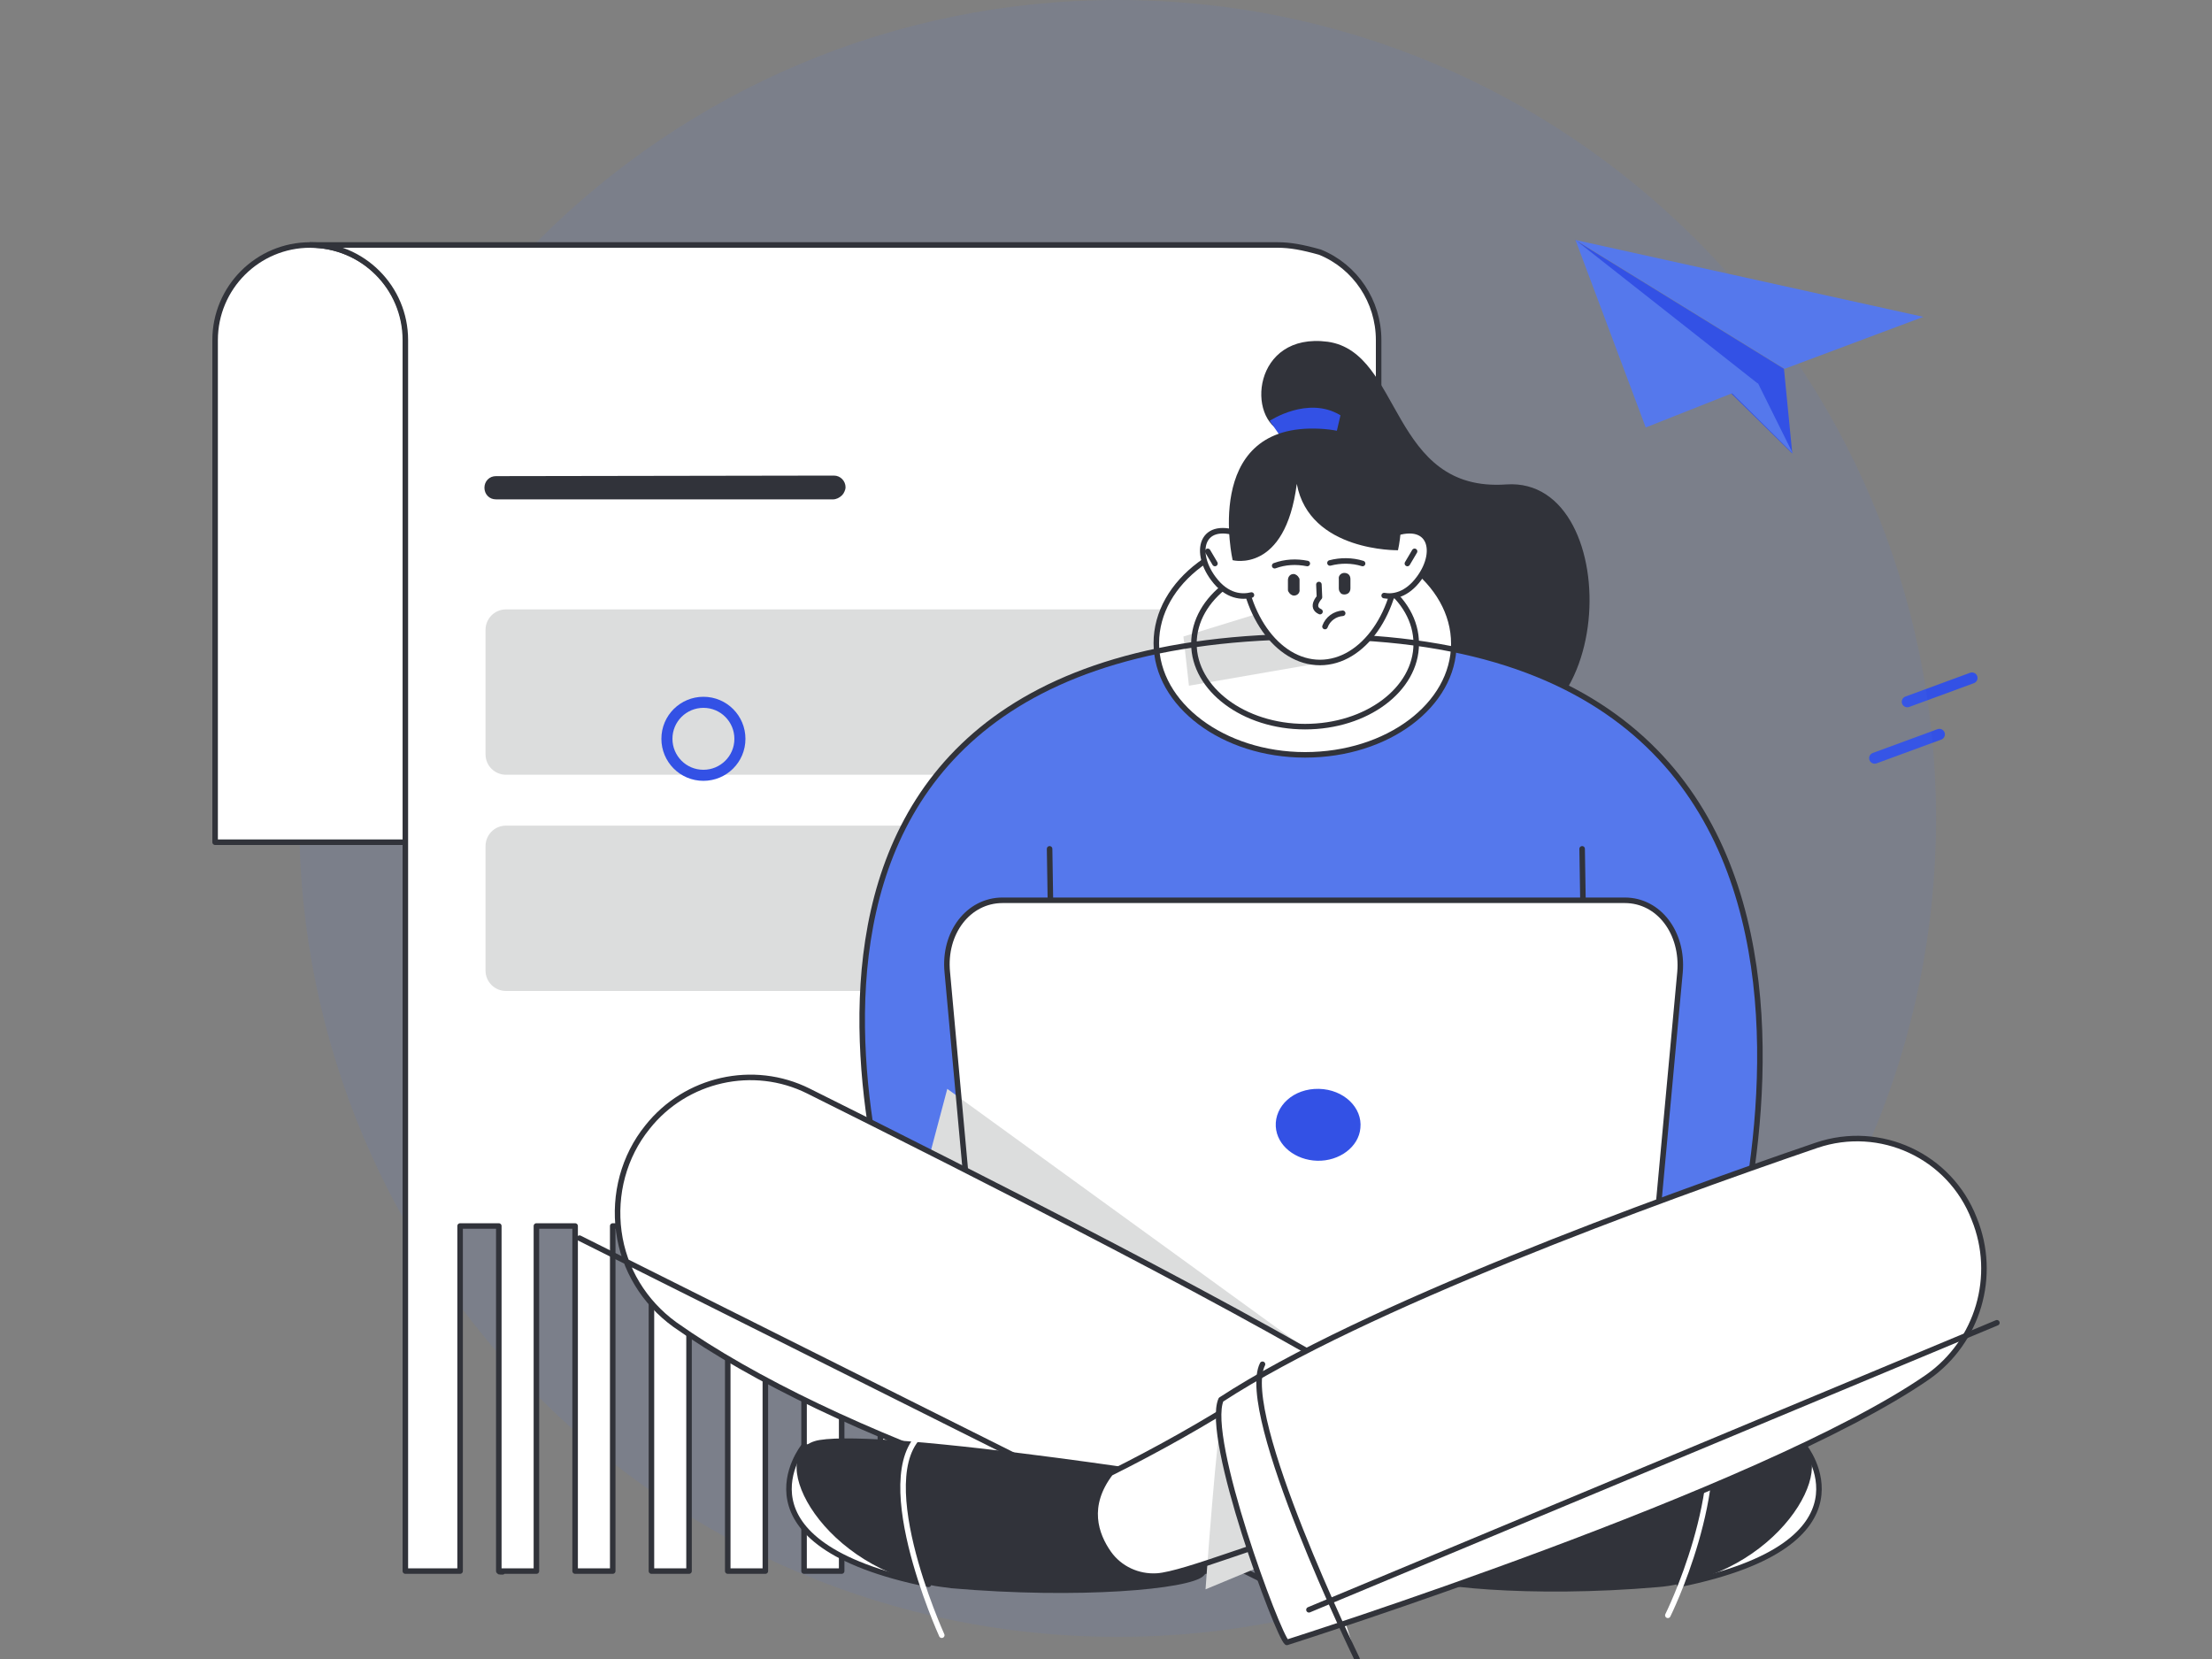 <?xml version="1.0" encoding="utf-8"?>
<!-- Generator: Adobe Illustrator 28.0.0, SVG Export Plug-In . SVG Version: 6.00 Build 0)  -->
<svg version="1.1" id="图层_1" xmlns="http://www.w3.org/2000/svg" xmlns:xlink="http://www.w3.org/1999/xlink" x="0px" y="0px"
	 viewBox="0 0 400 300" style="enable-background:new 0 0 400 300;" xml:space="preserve">
<rect x="0" y="0" width="400" height="300" fill="#808080" stroke="none"/>
<style type="text/css">
	.st0{fill:none;stroke:#3351E5;stroke-width:2;stroke-linecap:round;stroke-linejoin:round;}
	.st1{opacity:0.1;fill:#5578EC;enable-background:new    ;}
	.st2{fill:#5578EC;}
	.st3{fill:#3351E5;}
	.st4{fill:#FFFFFF;}
	.st5{fill:none;stroke:#31333A;stroke-linecap:round;stroke-linejoin:round;}
	.st6{fill:#FFFFFF;stroke:#31333A;stroke-linecap:round;stroke-linejoin:round;}
	.st7{fill:#DCDDDD;}
	.st8{fill:#31333A;}
	.st9{fill:none;stroke:#FFFFFF;stroke-linecap:round;stroke-linejoin:round;}
</style>
<path class="st0" d="M344.9,126.9l11.7-4.3 M339,137.1l11.7-4.3"/>
<path class="st1" d="M202.1,296c81.7,0,148-66.3,148-148S283.8,0,202.1,0c-81.7,0-148,66.3-148,148S120.3,296,202.1,296z"/>
<path class="st2" d="M347.8,57.3l-62.9-13.9l37.8,23.3L347.8,57.3z"/>
<path class="st3" d="M324.1,82l-1.5-15.3l-37.8-23.3L324.1,82L324.1,82z"/>
<path class="st2" d="M305.2,69.5l12.7-0.2l6.3,12.7l-11-10.9"/>
<path class="st2" d="M317.8,69.3l-20.2,8l-12.7-33.9L317.8,69.3L317.8,69.3z"/>
<path class="st4" d="M56.1,44.3c-9.5,0-17.2,7.7-17.2,17.2v90.8h34.5V61.5C73.4,52,65.7,44.3,56.1,44.3L56.1,44.3z"/>
<path class="st5" d="M56.1,44.3c-9.5,0-17.2,7.7-17.2,17.2v90.8h34.5V61.5C73.4,52,65.7,44.3,56.1,44.3L56.1,44.3L56.1,44.3z"/>
<path class="st6" d="M90.6,284.2C89.6,284.2,91.6,284.3,90.6,284.2L90.6,284.2z M231,44.3H56.1c9.5,0,17.2,7.7,17.2,17.2v222.6h9.9
	v-62.4h7v62.4h6.8v-62.4h7v62.4h6.8v-62.4h7v62.4h6.8v-62.4h7v62.4h6.8v-62.4h7v62.4h6.8v-62.4h7v62.4h6.8v-62.4h7v62.4h6.8v-62.4h7
	v62.4h6.8v-62.4h7v62.4h6.8v-62.4h7v62.4h6.8v-62.4h7v62.4h6.8v-62.4h7v62.4h7.3V61.5c0-7-4.2-13.3-10.6-15.9
	C235.5,44.7,233.3,44.3,231,44.3L231,44.3z"/>
<path class="st7" d="M231.5,110.2H91.5c-2.1,0-3.7,1.7-3.7,3.7c0,0,0,0,0,0v22.5c0,2.1,1.7,3.7,3.7,3.7l0,0h140.1
	c2.1,0,3.7-1.7,3.7-3.7c0,0,0,0,0,0V114C235.3,111.9,233.6,110.2,231.5,110.2C231.5,110.2,231.5,110.2,231.5,110.2z M231.5,149.3
	H91.5c-2.1,0-3.7,1.7-3.7,3.7l0,0v22.5c0,2.1,1.7,3.7,3.7,3.7l0,0h140.1c2.1,0,3.7-1.7,3.7-3.7c0,0,0,0,0,0v-22.5
	C235.3,151,233.6,149.3,231.5,149.3C231.5,149.3,231.5,149.3,231.5,149.3z"/>
<path class="st8" d="M150.8,86c1.2,0,2.1,1,2.1,2.1c0,0.3-0.1,0.6-0.2,0.8c-0.2,0.5-0.6,0.9-1.2,1.2c-0.3,0.1-0.5,0.2-0.8,0.2h-61
	c-0.6,0-1.1-0.2-1.5-0.6c-0.8-0.8-0.8-2.2,0-3c0,0,0,0,0,0c0.4-0.4,0.9-0.6,1.5-0.6 M232.2,78.2c-6.9-2.2-5.7-18.2,7.9-16.4
	c13.5,1.9,11.2,27.3,32.3,25.8c22-1.5,20.5,52.2-8.7,44.9C242.3,127.1,232.2,78.2,232.2,78.2L232.2,78.2z"/>
<path class="st3" d="M229.6,76.1c0,0,6.9-4.6,12.8-1l-0.7,3l-10.3,0.6L229.6,76.1z"/>
<path class="st2" d="M164.1,231.4c-2.2-8.2-41.5-116.7,74-116.3c115.5,0.3,72.2,124.9,72.2,124.9L164.1,231.4L164.1,231.4z"/>
<path class="st6" d="M236,136.5c14.9,0,26.9-9,26.9-20.1S250.9,96.2,236,96.2c-14.9,0-26.9,9-26.9,20.1S221.2,136.5,236,136.5z"/>
<path class="st4" d="M236,131.4c11.1,0,20.1-6.7,20.1-15c0-8.3-9-15-20.1-15c-11.1,0-20.1,6.7-20.1,15
	C215.9,124.6,224.9,131.4,236,131.4z"/>
<path class="st7" d="M238.1,120l-23.1,4l-1-8.9l15.6-4.8l5.1,0.3"/>
<path class="st5" d="M236,131.4c11.1,0,20.1-6.7,20.1-15c0-8.3-9-15-20.1-15c-11.1,0-20.1,6.7-20.1,15
	C215.9,124.6,224.9,131.4,236,131.4z M189.8,153.5l0.7,43.9 M286.1,153.5l0.7,43.9"/>
<path class="st5" d="M164.1,231.4c-2.2-8.2-41.5-116.7,74-116.3c115.5,0.3,72.2,124.9,72.2,124.9L164.1,231.4L164.1,231.4z"/>
<path class="st4" d="M296.5,254.7h-118l-7.2-78.9c-0.7-7.1,3.8-13,10-13h112.5c6.2,0,10.6,5.9,10,13L296.5,254.7z"/>
<path class="st7" d="M171.3,196.9l66.6,48.3l-74.3-19.3"/>
<path class="st5" d="M296.5,254.7h-118l-7.2-78.9c-0.7-7.1,3.8-13,10-13h112.5c6.2,0,10.6,5.9,10,13L296.5,254.7z"/>
<path class="st3" d="M246,204c-0.3,3.4-3.8,6-7.8,5.9c-3.9-0.1-7.3-2.7-7.5-6.2c-0.2-3.7,3.2-6.9,7.8-6.8
	C243,197,246.4,200.3,246,204z"/>
<path class="st6" d="M318.4,262.7l7.9-1.1c0,0,14,17.5-22.6,24.9L318.4,262.7z"/>
<path class="st8" d="M323.5,260.3c-3.1-0.5-8.9-0.3-15.7,0.2c-17.5,1.4-41.4,5-41.4,5s-14.9,17.2-12.2,19.3
	c2.7,2.1,22.4,4.2,45.6,2.2c1.3-0.1,2.6-0.3,3.9-0.6C324.1,282.5,333.8,261.9,323.5,260.3L323.5,260.3z"/>
<path class="st9" d="M308.2,253c4.7,16.4-6.6,39.1-6.6,39.1"/>
<path class="st6" d="M250.9,253c12.1,7.9,20,13.4,20,13.4c4.5,5.9,2.7,11.1,0.3,14.6c-2,2.8-5.3,4.3-8.7,4.1c-5-0.3-10-0.8-14.9-1.4
	C249.3,275.2,251.6,262,250.9,253L250.9,253z"/>
<path class="st4" d="M146.2,197.3c28.3,14.1,83.8,42.1,104.6,55.7c0.8,9-1.6,22.2-3.4,30.6c-41.9-5-96.6-23.7-125.4-44.1
	c-5.5-4-9.2-10-10.1-16.8c-0.9-6.7,0.9-13.6,5.2-18.9C124,195.1,136.2,192.3,146.2,197.3z"/>
<path class="st5" d="M104.8,223.9l125.1,62.6 M146.2,197.3c28.3,14.1,83.8,42.1,104.6,55.7c0.8,9-1.6,22.2-3.4,30.6
	c-41.9-5-96.6-23.7-125.4-44.1c-5.5-4-9.2-10-10.1-16.8c-0.9-6.7,0.9-13.6,5.2-18.9C124,195.1,136.2,192.3,146.2,197.3L146.2,197.3z
	"/>
<path class="st6" d="M238.7,119.8c7.8,0,14.2-9.1,14.2-20.3c0-11.2-6.3-20.3-14.2-20.3c-7.8,0-14.2,9.1-14.2,20.3
	C224.5,110.7,230.9,119.8,238.7,119.8z"/>
<path class="st4" d="M225.6,97.2c-8.2-3.9-10,2.3-6.2,7.4c2.5,3.4,5.3,3.4,6.9,3"/>
<path class="st5" d="M225.6,97.2c-8.2-3.9-10,2.3-6.2,7.4c2.5,3.4,5.3,3.4,6.9,3"/>
<path class="st4" d="M250.4,97.2c8.2-3.9,10,2.3,6.2,7.4c-2.2,3-4.7,3.4-6.3,3.1"/>
<path class="st5" d="M250.4,97.2c8.2-3.9,10,2.3,6.2,7.4c-2.2,3-4.7,3.4-6.3,3.1"/>
<path class="st8" d="M234.5,87.5c-2.1,16.3-11.6,13.8-11.6,13.8s-5.5-24.1,14.8-23.8c20.3,0.3,15.1,22,15.1,22
	S236.8,99.8,234.5,87.5L234.5,87.5z"/>
<path class="st4" d="M236.4,101.9c-2-0.4-4-0.3-5.9,0.4L236.4,101.9z"/>
<path class="st5" d="M236.4,101.9c-2-0.4-4-0.3-5.9,0.4"/>
<path class="st8" d="M234,107.7c-0.4,0-0.8-0.3-1-0.7c-0.1-0.1-0.1-0.3-0.1-0.4l0-1.7c0-0.6,0.4-1.1,1-1.1c0.4,0,0.8,0.3,1,0.7
	c0.1,0.1,0.1,0.3,0.1,0.4l0,1.7C235.1,107.2,234.6,107.7,234,107.7z"/>
<path class="st4" d="M240.5,101.8c1.9-0.5,4-0.5,5.9,0.1L240.5,101.8z"/>
<path class="st5" d="M240.5,101.8c1.9-0.5,4-0.5,5.9,0.1"/>
<path class="st8" d="M243.1,107.5c0.3,0,0.6-0.1,0.8-0.3c0.2-0.2,0.3-0.5,0.3-0.8l0-1.7c0-0.3-0.1-0.6-0.3-0.8
	c-0.2-0.2-0.5-0.3-0.8-0.3c-0.6,0-1.1,0.5-1,1.1c0,0,0,0,0,0l0,1.7c0,0.3,0.1,0.6,0.3,0.8C242.5,107.4,242.8,107.5,243.1,107.5z"/>
<path class="st4" d="M238.5,105.7l0.1,2.3c0,0-1.7,1.8,0.1,2.6"/>
<path class="st5" d="M238.5,105.7l0.1,2.3c0,0-1.7,1.8,0.1,2.6"/>
<path class="st4" d="M242.8,110.9c-1.4,0.1-2.7,1-3.2,2.4"/>
<path class="st5" d="M242.8,110.9c-1.4,0.1-2.7,1-3.2,2.4"/>
<path class="st6" d="M153.2,262.7l-7.9-1.1c0,0-14,17.5,22.6,24.9L153.2,262.7L153.2,262.7z"/>
<path class="st8" d="M205.3,265.6c0,0-23.9-3.6-41.4-5c-6.8-0.5-12.7-0.7-15.7-0.2c-10.3,1.7-0.6,22.2,19.9,26.2
	c1.3,0.3,2.6,0.4,3.9,0.6c23.1,2,43.1,0.2,45.6-2.2C224,278.7,205.3,265.6,205.3,265.6L205.3,265.6z"/>
<path class="st9" d="M167.9,258.4c-11.6,6.5,2.4,37.3,2.4,37.3"/>
<path class="st4" d="M225.9,252.2c-8.1,5.2-16.5,9.9-25.1,14.2c-4.5,5.9-2.7,11.1-0.3,14.5c2,2.8,5.3,4.3,8.7,4.1
	c5-0.3,21.3-7.1,26.3-7.7C233.7,268.9,225.1,261.2,225.9,252.2L225.9,252.2z"/>
<path class="st7" d="M221.2,254.5c-1.1,2.8-3.2,32.9-3.2,32.9l15.4-6.4"/>
<path class="st5" d="M225.9,252.2c-8.1,5.2-16.5,9.9-25.1,14.2c-4.5,5.9-2.7,11.1-0.3,14.5c2,2.8,5.3,4.3,8.7,4.1
	c5-0.3,21.3-7.1,26.3-7.7C233.7,268.9,225.1,261.2,225.9,252.2L225.9,252.2z"/>
<path class="st4" d="M328.5,207.1c-29.2,10-82.1,29.3-107.7,46c-3,6.9,10.3,42.7,11.9,43.9c0,0,86-27.3,115.9-48
	c9.1-6.4,12.6-18.3,8.4-28.6C352.6,209,340,203.2,328.5,207.1z"/>
<path class="st4" d="M228.3,246.7c-4.5,8.9,17.1,53.3,17.1,53.3L228.3,246.7z"/>
<path class="st5" d="M228.3,246.7c-4.5,8.9,17.1,53.3,17.1,53.3 M361.1,239.2l-124.4,51.9"/>
<path class="st5" d="M328.5,207.1c-29.2,10-82.1,29.3-107.7,46c-3,6.9,10.3,42.7,11.9,43.9c0,0,86-27.3,115.9-48
	c9.1-6.4,12.6-18.3,8.4-28.6l0,0C352.6,209,340,203.2,328.5,207.1L328.5,207.1z M218.4,99.7l1.3,2.2 M255.8,99.7l-1.3,2.2"/>
<path class="st0" d="M127.2,140.2c3.6,0,6.6-2.9,6.6-6.6c0-3.6-2.9-6.6-6.6-6.6c-3.6,0-6.6,2.9-6.6,6.6
	C120.6,137.2,123.5,140.2,127.2,140.2z"/>
</svg>
